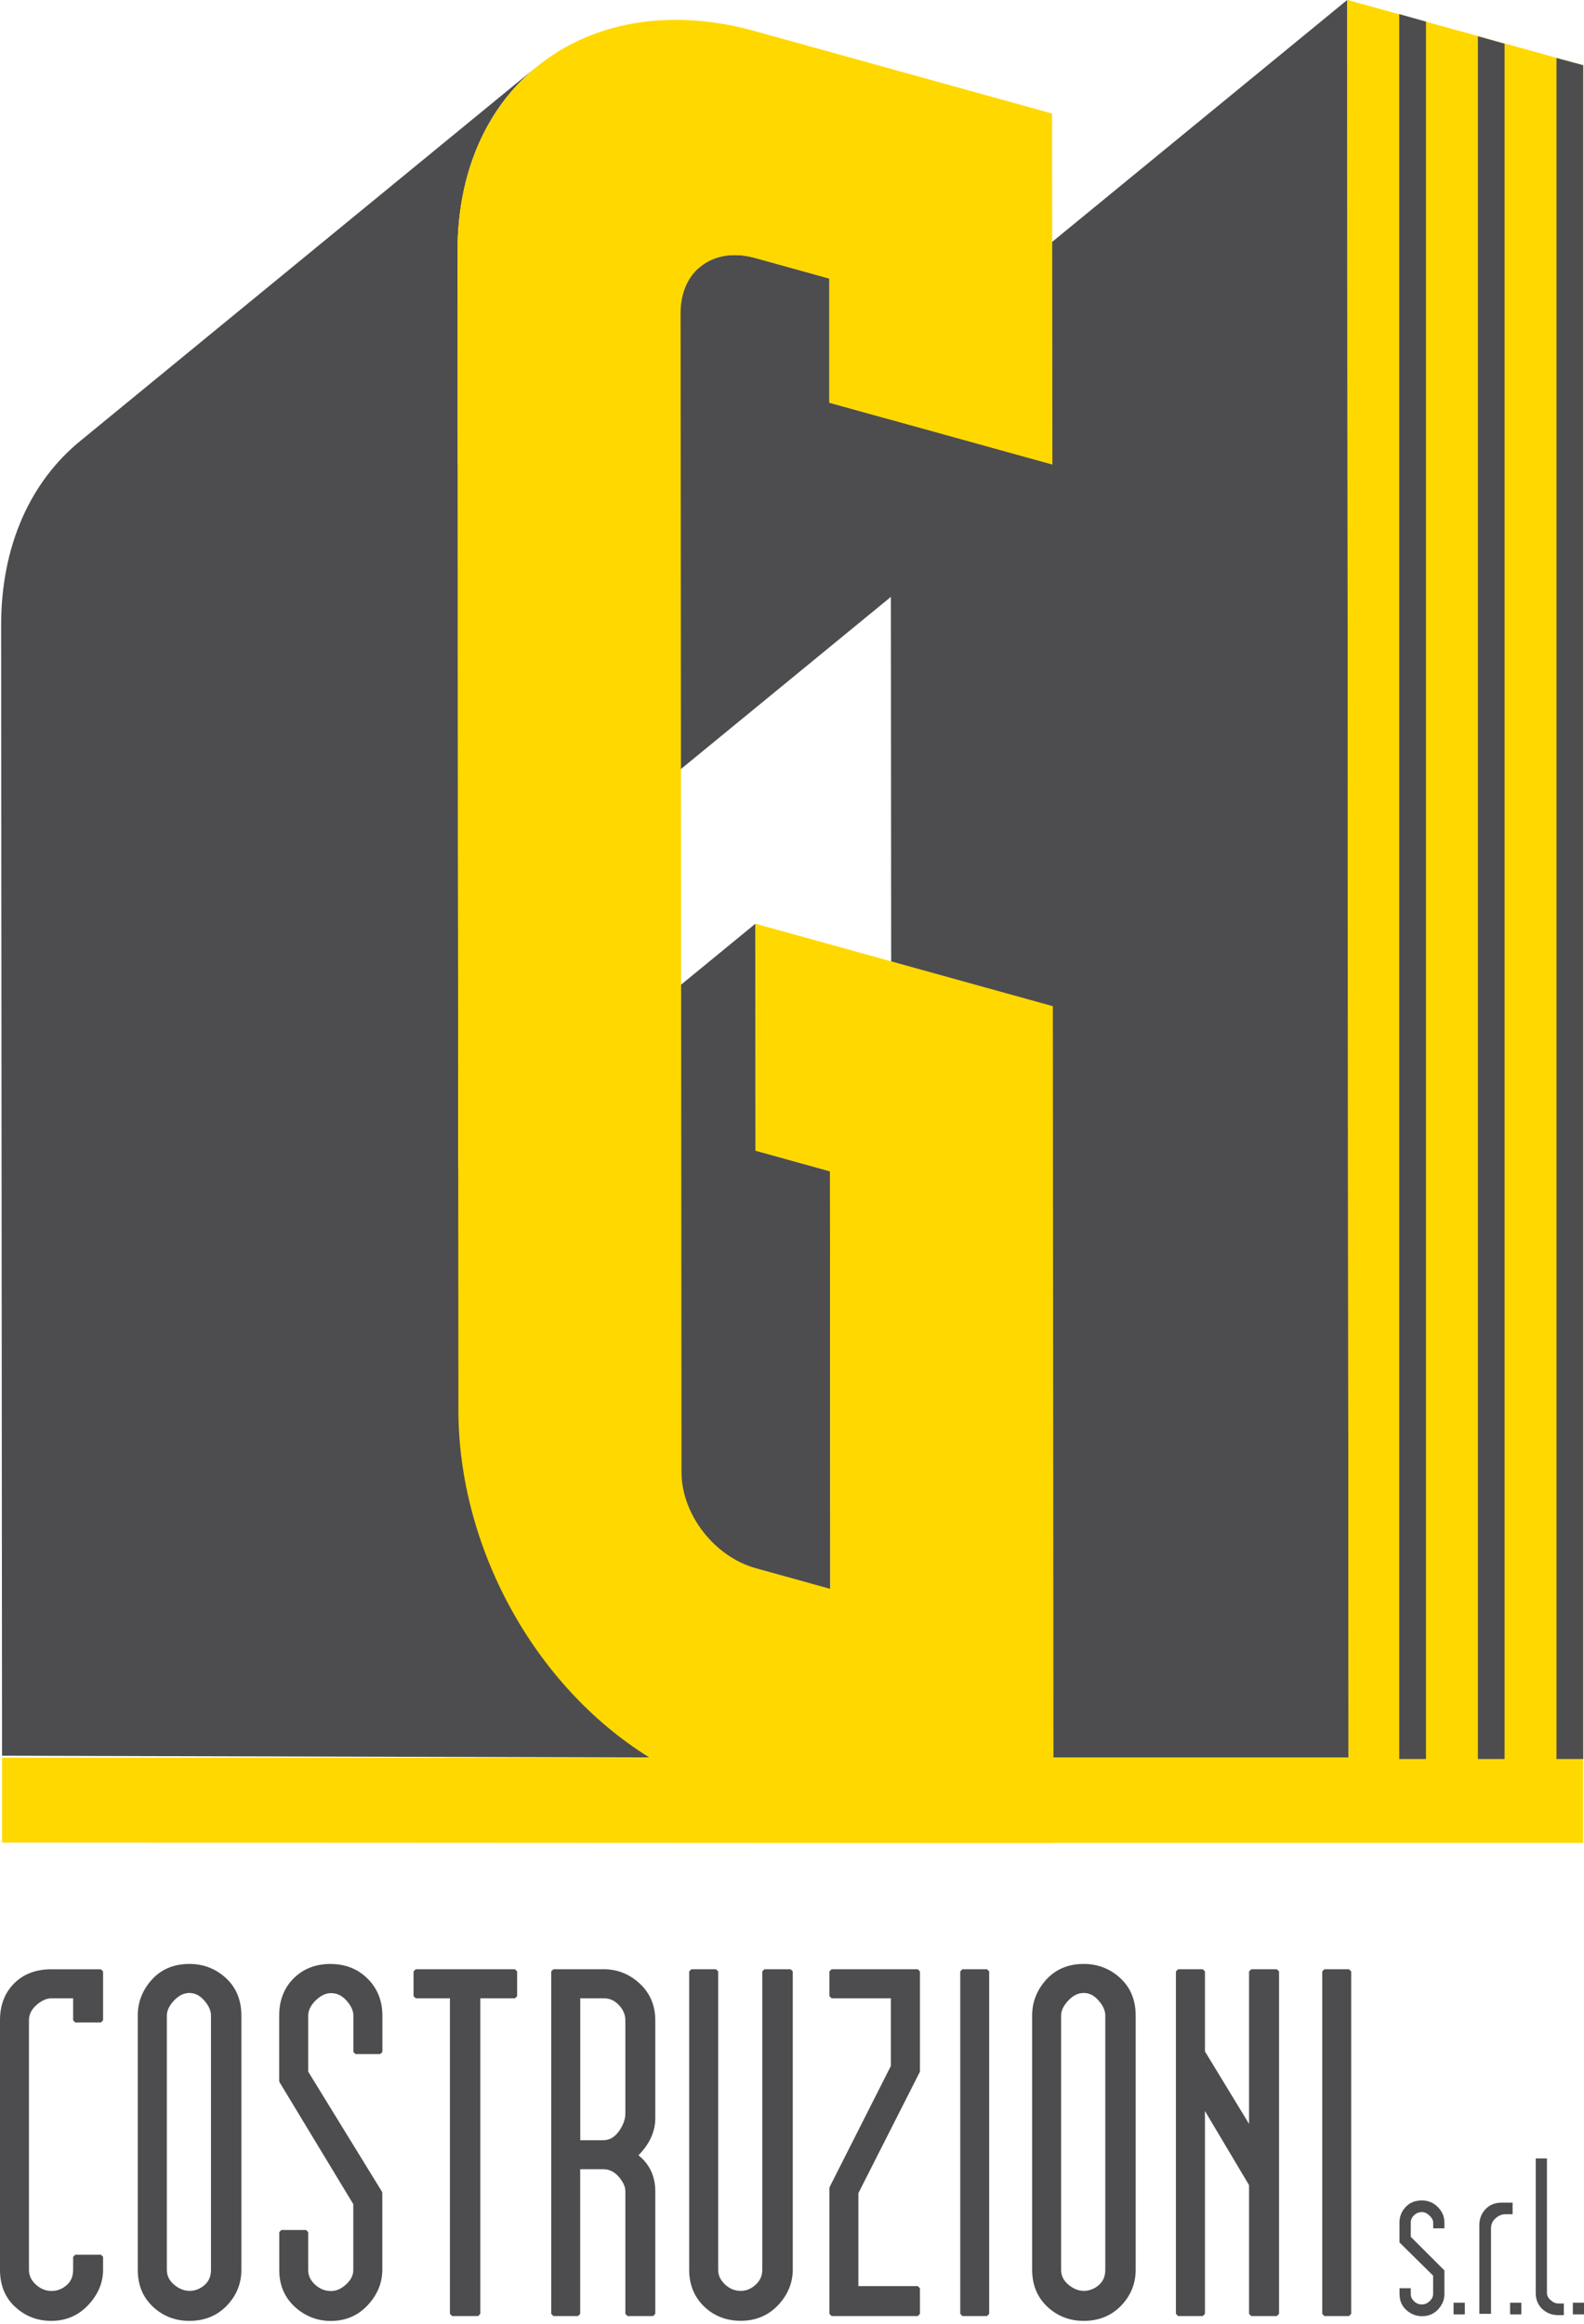 <svg width="150" height="220" viewBox="0 0 150 220" fill="none" xmlns="http://www.w3.org/2000/svg">
<g clip-path="url(#clip0_19_4102)">
<path d="M148.694 5.856L148.83 172.9L127.703 166.391L127.574 0L148.694 5.856Z" fill="#FFD800"/>
<path d="M127.574 0L84.351 35.43V39.728L78.538 38.121V26.366C78.373 26.323 75.431 25.505 71.491 24.414C69.424 23.84 67.594 24.199 66.317 25.246L43.345 44.07L43.367 75.775L56.442 79.399L84.365 56.507L84.451 166.391H127.703L127.574 0Z" fill="#4D4D4F"/>
<path d="M43.331 23.768C43.331 16.175 46.158 10.133 50.794 6.337L7.571 41.773C2.935 45.57 0.1 51.605 0.107 59.198L0.194 166.218L63.783 166.391C62.592 168.45 62.09 165.687 60.956 164.905L78.624 150.423L78.595 110.889L71.555 108.937L71.534 87.451L43.395 110.523L43.367 75.782L43.345 44.077L43.331 23.775" fill="#4D4D4F"/>
<path d="M99.766 174.471H149.914V6.172L127.574 0L127.703 166.391H99.758L99.701 95.259L71.534 87.451L71.555 108.937L78.595 110.889L78.624 150.423C78.473 150.38 75.524 149.562 71.584 148.471C67.644 147.381 64.537 143.369 64.537 139.365L64.451 29.631C64.451 25.62 67.544 23.33 71.484 24.421C75.431 25.512 78.366 26.323 78.524 26.373V38.128L99.658 43.984L99.629 10.75C98.352 10.391 74.003 3.646 71.469 2.942C55.968 -1.356 43.316 7.75 43.324 23.782L43.41 133.516C43.417 146.29 50.435 159.537 61.523 166.405H0.194V174.443L87.846 174.486H99.766" fill="#FFD800"/>
<path d="M135.037 2.045V166.534H132.504V1.335L135.037 2.045Z" fill="#4D4D4F"/>
<path d="M142.479 4.141V166.534H139.953V3.43L142.479 4.141Z" fill="#4D4D4F"/>
<path d="M149.928 6.172V166.534H147.395V5.49L149.928 6.172Z" fill="#4D4D4F"/>
<path d="M134.65 208.322C134.011 208.322 133.494 208.53 133.107 208.947C132.719 209.363 132.525 209.858 132.525 210.425V212.298L135.712 215.441V217.178C135.712 217.429 135.604 217.651 135.382 217.86C135.159 218.068 134.915 218.168 134.642 218.168C134.355 218.168 134.104 218.068 133.903 217.86C133.695 217.659 133.595 217.429 133.595 217.185V216.632H132.533V217.192C132.533 217.809 132.748 218.312 133.178 218.699C133.609 219.087 134.104 219.281 134.657 219.281C135.281 219.281 135.791 219.065 136.185 218.635C136.58 218.204 136.781 217.73 136.781 217.207V214.946L133.595 211.767V210.432C133.595 210.152 133.702 209.915 133.91 209.722C134.119 209.528 134.363 209.427 134.65 209.427C134.908 209.427 135.166 209.549 135.41 209.801C135.618 210.009 135.719 210.217 135.719 210.425V210.963H136.781V210.425C136.781 209.858 136.573 209.363 136.157 208.947C135.74 208.53 135.238 208.322 134.657 208.322" fill="#4D4D4F"/>
<path d="M138.712 218.003H137.649V219.108H138.712V218.003Z" fill="#4D4D4F"/>
<path d="M143.225 208.53H142.206C141.539 208.53 141.008 208.76 140.606 209.219C140.262 209.621 140.089 210.102 140.089 210.655V219.058H141.195V210.942C141.195 210.583 141.338 210.267 141.625 210.016C141.905 209.758 142.221 209.628 142.551 209.628H143.24V208.523" fill="#4D4D4F"/>
<path d="M144.065 218.003H143.003V219.108H144.065V218.003Z" fill="#4D4D4F"/>
<path d="M146.828 217.759C146.598 217.544 146.491 217.321 146.491 217.099V204.346H145.429V217.084C145.429 217.737 145.658 218.261 146.118 218.663C146.52 219.008 147 219.18 147.553 219.18H148.091V218.075H147.56C147.302 218.075 147.058 217.967 146.835 217.752" fill="#4D4D4F"/>
<path d="M150.007 218.003H148.945V219.108H150.007V218.003Z" fill="#4D4D4F"/>
<path d="M4.887 186.434C3.308 186.434 2.052 186.951 1.155 187.97C0.388 188.831 0 189.936 0 191.264V214.896C0 216.417 0.531 217.644 1.579 218.527C2.497 219.324 3.595 219.725 4.858 219.725C6.251 219.725 7.428 219.216 8.36 218.218C9.293 217.221 9.76 216.101 9.76 214.896V213.661L9.559 213.46H7.126L6.925 213.661V214.896C6.925 215.513 6.724 215.987 6.308 216.345C5.885 216.711 5.418 216.891 4.88 216.891C4.32 216.891 3.832 216.69 3.387 216.281C2.949 215.872 2.741 215.42 2.741 214.896V191.271C2.741 190.719 2.978 190.245 3.452 189.822C3.933 189.398 4.413 189.183 4.88 189.183H6.925V191.271L7.126 191.472H9.559L9.76 191.271V186.642L9.559 186.441H4.887" fill="#4D4D4F"/>
<path d="M17.926 185.932C16.47 185.932 15.271 186.434 14.381 187.417C13.491 188.401 13.046 189.542 13.046 190.805V214.896C13.046 216.324 13.527 217.493 14.489 218.391C15.443 219.28 16.599 219.725 17.933 219.725C19.362 219.725 20.553 219.244 21.471 218.29C22.39 217.343 22.857 216.195 22.857 214.896V190.805C22.857 189.348 22.361 188.157 21.392 187.267C20.424 186.377 19.261 185.932 17.933 185.932M19.979 214.888C19.979 215.506 19.778 215.979 19.362 216.338C18.938 216.704 18.472 216.883 17.933 216.883C17.438 216.883 16.943 216.683 16.484 216.295C16.025 215.907 15.802 215.448 15.802 214.896V190.812C15.802 190.353 16.032 189.872 16.477 189.398C16.929 188.917 17.41 188.68 17.933 188.68C18.457 188.68 18.917 188.91 19.34 189.391C19.763 189.872 19.979 190.345 19.979 190.812V214.896V214.888Z" fill="#4D4D4F"/>
<path d="M31.317 185.932C29.889 185.932 28.712 186.391 27.801 187.303C26.897 188.207 26.438 189.391 26.438 190.819V197.012L26.466 197.12L33.456 208.674V214.91C33.456 215.405 33.233 215.843 32.781 216.266C32.322 216.69 31.856 216.898 31.346 216.898C30.779 216.898 30.284 216.704 29.839 216.295C29.401 215.893 29.186 215.441 29.186 214.917V211.322L28.985 211.121H26.646L26.445 211.322V214.924C26.445 216.374 26.976 217.58 28.031 218.498C28.985 219.316 30.09 219.732 31.325 219.732C32.724 219.732 33.901 219.23 34.819 218.24C35.738 217.257 36.205 216.123 36.205 214.881V207.612L36.176 207.504L29.186 196.129V190.826C29.186 190.338 29.423 189.85 29.889 189.391C30.356 188.932 30.844 188.695 31.346 188.695C31.906 188.695 32.387 188.924 32.817 189.405C33.248 189.886 33.463 190.367 33.463 190.826V194.264L33.664 194.465H36.004L36.212 194.264V190.826C36.212 189.434 35.745 188.257 34.819 187.331C33.894 186.413 32.724 185.939 31.332 185.939" fill="#4D4D4F"/>
<path d="M39.369 186.434L39.161 186.642V188.982L39.369 189.183H42.606V219.058L42.807 219.266H45.283L45.483 219.058V189.183H48.77L48.971 188.982V186.642L48.77 186.434H39.369Z" fill="#4D4D4F"/>
<path d="M57.174 186.434H52.402L52.201 186.635V219.058L52.402 219.266H54.741L54.942 219.058V205.366H57.124C57.691 205.366 58.171 205.602 58.588 206.076C59.004 206.557 59.219 207.016 59.219 207.454V219.058L59.42 219.266H61.853L62.054 219.058V207.454C62.054 206.04 61.516 204.892 60.461 204.045C61.516 202.983 62.054 201.799 62.054 200.536V191.271C62.054 189.872 61.559 188.702 60.59 187.798C59.621 186.894 58.473 186.434 57.174 186.434ZM59.219 200.077C59.219 200.643 59.011 201.218 58.595 201.792C58.186 202.351 57.698 202.624 57.088 202.624H54.949V189.183H57.174C57.734 189.183 58.2 189.391 58.609 189.829C59.018 190.266 59.219 190.74 59.219 191.271V200.077Z" fill="#4D4D4F"/>
<path d="M72.388 186.434L72.187 186.635V214.889C72.187 215.448 71.986 215.908 71.562 216.295C71.139 216.69 70.673 216.884 70.142 216.884C69.575 216.884 69.094 216.683 68.656 216.274C68.218 215.865 68.01 215.412 68.01 214.889V186.635L67.802 186.434H65.463L65.262 186.635V214.889C65.262 216.345 65.778 217.551 66.797 218.477C67.716 219.302 68.843 219.718 70.142 219.718C71.57 219.718 72.761 219.216 73.687 218.233C74.605 217.25 75.072 216.123 75.072 214.889V186.635L74.871 186.434H72.395" fill="#4D4D4F"/>
<path d="M78.746 186.434L78.545 186.642V188.982L78.746 189.183H84.365V195.584L78.567 207.045L78.545 207.131V219.058L78.746 219.266H86.912L87.114 219.058V216.632L86.912 216.431H81.286V207.633L87.092 196.18L87.114 196.086V186.642L86.912 186.434H78.746Z" fill="#4D4D4F"/>
<path d="M91.133 186.434L90.932 186.642V219.058L91.133 219.266H93.472L93.673 219.058V186.642L93.472 186.434H91.133Z" fill="#4D4D4F"/>
<path d="M102.622 185.932C101.165 185.932 99.974 186.434 99.076 187.417C98.187 188.401 97.742 189.542 97.742 190.805V214.896C97.742 216.324 98.23 217.493 99.184 218.391C100.139 219.28 101.294 219.725 102.622 219.725C104.05 219.725 105.241 219.244 106.16 218.29C107.078 217.343 107.545 216.195 107.545 214.896V190.805C107.545 189.348 107.049 188.157 106.081 187.267C105.112 186.377 103.949 185.932 102.622 185.932ZM104.667 214.888C104.667 215.506 104.466 215.979 104.05 216.338C103.633 216.697 103.153 216.883 102.622 216.883C102.126 216.883 101.638 216.683 101.172 216.295C100.713 215.907 100.483 215.448 100.483 214.896V190.812C100.483 190.353 100.713 189.872 101.165 189.398C101.617 188.917 102.098 188.68 102.622 188.68C103.145 188.68 103.605 188.91 104.028 189.391C104.452 189.872 104.667 190.345 104.667 190.812V214.896V214.888Z" fill="#4D4D4F"/>
<path d="M118.489 186.434L118.281 186.642V201.074L114.104 194.213V186.642L113.903 186.434H111.564L111.355 186.642V219.058L111.564 219.266H113.903L114.104 219.058V199.854L118.281 206.873V219.058L118.489 219.266H120.914L121.122 219.058V186.642L120.914 186.434H118.489Z" fill="#4D4D4F"/>
<path d="M125.414 186.434L125.213 186.642V219.058L125.414 219.266H127.753L127.954 219.058V186.642L127.753 186.434H125.414Z" fill="#4D4D4F"/>
</g>
<defs>
<clipPath id="clip0_19_4102">
<rect width="150.007" height="219.733" fill="white"/>
</clipPath>
</defs>
</svg>
